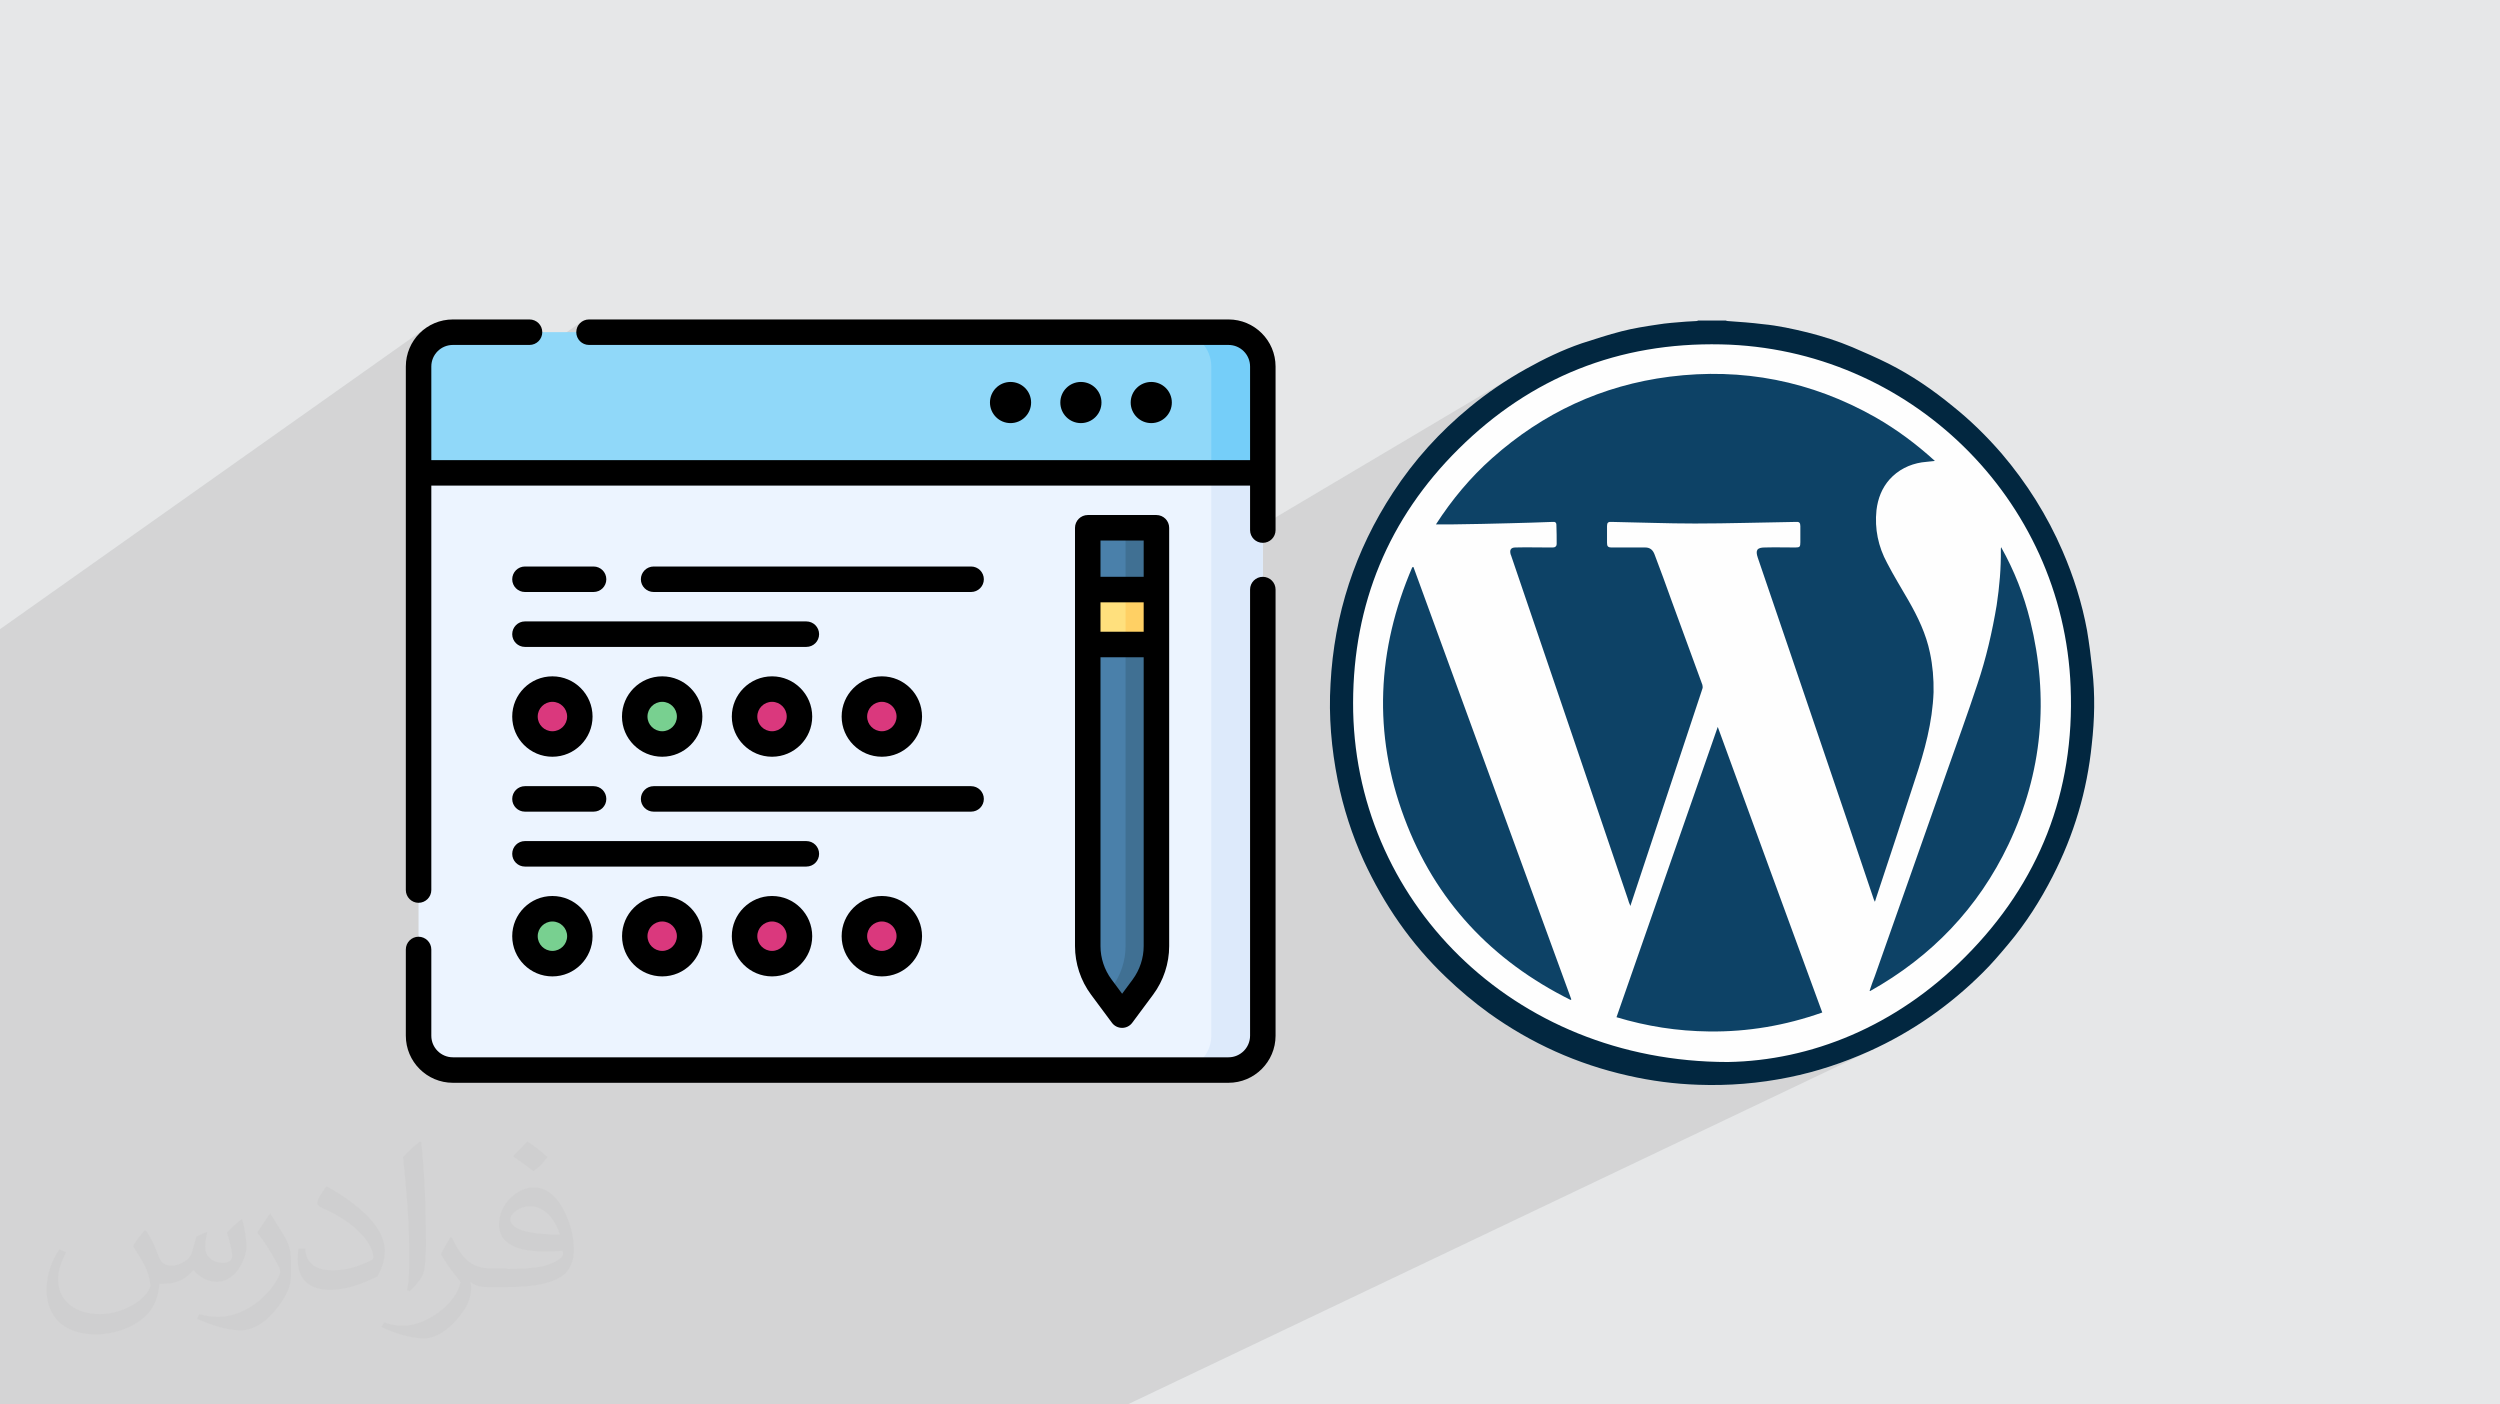 <?xml version="1.0" encoding="UTF-8"?>
<!DOCTYPE svg PUBLIC "-//W3C//DTD SVG 1.1//EN" "http://www.w3.org/Graphics/SVG/1.1/DTD/svg11.dtd">
<!-- Creator: CorelDRAW 2017 -->
<svg xmlns="http://www.w3.org/2000/svg" xml:space="preserve" width="356px" height="200px" version="1.1" style="shape-rendering:geometricPrecision; text-rendering:geometricPrecision; image-rendering:optimizeQuality; fill-rule:evenodd; clip-rule:evenodd"
viewBox="0 0 356000 200000"
 xmlns:xlink="http://www.w3.org/1999/xlink"
 enable-background="new 0 0 512 512">
 <defs>
  <style type="text/css">
   <![CDATA[
    .fil16 {fill:black}
    .fil13 {fill:#407093}
    .fil12 {fill:#4A80AA}
    .fil7 {fill:#75CEF9}
    .fil11 {fill:#78D090}
    .fil6 {fill:#90D8F9}
    .fil10 {fill:#DA387D}
    .fil9 {fill:#DDEAFB}
    .fil0 {fill:#E6E7E8}
    .fil8 {fill:#ECF4FF}
    .fil3 {fill:#FEFEFE}
    .fil15 {fill:#FFD064}
    .fil14 {fill:#FFE07D}
    .fil4 {fill:#022740;fill-rule:nonzero}
    .fil5 {fill:#0D4266;fill-rule:nonzero}
    .fil2 {fill:#373435;fill-opacity:0.031}
    .fil1 {fill:#373435;fill-opacity:0.102}
   ]]>
  </style>
 </defs>
 <g id="Layer_x0020_1">
  <polygon class="fil0" points="0,0 356000,0 356000,200000 0,200000 "/>
  <path class="fil1" d="M156140 200000l-2090 0 -6530 0 -2240 0 -570 0 -470 0 -8240 0 -11310 0 -2140 0 -520 0 -12920 0 -10 0 -10 0 -7060 0 -4190 0 -4420 0 -490 0 -5190 0 -170 0 -1440 0 -2140 0 -1050 0 -2510 0 -410 0 -2670 0 -130 0 -920 0 -900 0 -1980 0 -1150 0 -1450 0 -2070 0 -6250 0 -3120 0 -330 0 -2000 0 -1120 0 -560 0 -370 0 -2690 0 -390 0 -10 0 -450 0 -590 0 -760 0 -1260 0 -3160 0 -1590 0 -10 0 -1580 0 -12280 0 -1020 0 -680 0 -10660 0 -3260 0 -160 0 -1800 0 -1280 0 -1890 0 -1580 0 -3480 0 -340 0 -130 0 -3090 0 -90 0 -250 0 -520 0 0 -580 0 -50 0 -710 0 -30 0 -60 0 -970 0 -1100 0 0 0 -50 0 -900 0 -860 0 -30 0 -250 0 -20 0 -1820 0 -50 0 -300 0 -560 0 -160 0 -40 0 -740 0 -70 0 -90 0 -580 0 -320 0 -80 0 -770 0 -140 0 -490 0 0 0 -10 0 -850 0 -180 0 -500 0 -30 0 -300 0 -130 0 -150 0 -230 0 -10 0 -1360 0 -40 0 -110 0 -450 0 -230 0 -220 0 -20 0 -130 0 -230 0 -220 0 -20 0 -220 0 -180 0 -590 0 -490 0 -50 0 -50 0 -980 0 -690 0 -150 0 -80 0 -30 0 -910 0 -100 0 -310 0 -1110 0 -780 0 -40 0 -550 0 -10 0 -160 0 -140 0 -160 0 -50 0 -50 0 -500 0 0 0 -310 0 -770 0 -230 0 -50 0 -150 0 -570 0 -140 0 -100 0 -180 0 -70 0 -340 0 -310 0 -850 0 -180 0 -700 0 -70 0 -490 0 -180 0 -280 0 -410 0 -90 0 -260 0 -120 0 -370 0 -310 0 -230 0 -140 0 -860 0 -110 0 -70 0 -110 0 -180 0 -180 0 -390 0 -610 0 -340 0 -420 0 -120 0 -410 0 -270 0 -90 0 -180 0 -100 0 -400 0 -1890 0 -420 0 -730 0 -140 0 -190 0 -100 0 -120 0 -270 0 -930 0 -500 0 -40 0 -470 0 -490 0 -440 0 -480 0 -530 0 -1060 0 -70 0 -1220 0 -510 0 -1310 0 -350 0 -1960 0 -990 0 -770 0 -200 0 -4820 0 -310 0 -1080 0 -890 0 -1370 0 -320 0 -1020 0 -5820 0 -330 0 -18530 0 -2840 0 -1450 0 -2780 0 -870 0 -1310 0 -360 0 -7000 0 -340 0 -290 0 -890 0 -1180 0 -2060 60740 -42970 -990 820 -820 990 -620 1140 -390 1260 3840 -2700 -730 590 -590 730 -460 830 -280 910 -60 640 3130 -2200 520 -280 580 -180 620 -60 10910 0 370 -40 340 -110 310 -160 -16820 11640 0 1410 23260 -16060 -270 220 -220 270 -170 310 -110 340 -30 360 30 370 110 340 170 310 220 260 270 230 300 160 350 110 360 40 80850 0 2890 -1820 980 100 920 280 830 460 720 590 320 390 3560 0 620 60 570 180 520 280 460 380 370 450 290 520 180 580 60 620 0 13330 -3000 1820 4810 0 -3010 1810 1200 0 0 6340 30 330 38210 -22680 -1040 630 -1030 650 -1020 670 -1000 690 -970 720 -970 740 -940 760 -1560 1330 -1510 1390 -1450 1430 -440 470 12360 -7310 2190 -1250 2260 -1160 2310 -1050 2380 -930 2430 -830 2480 -700 2530 -590 2580 -460 2620 -330 2660 -200 2690 -70 2690 70 2660 200 2620 330 2570 460 2530 590 2490 700 2430 830 2370 930 2320 1050 2260 1160 2190 1250 2120 1370 2050 1450 1980 1560 1900 1640 1810 1730 1740 1820 1640 1900 1550 1970 1460 2060 1360 2120 1260 2190 1160 2250 1050 2320 930 2380 830 2430 700 2480 580 2530 460 2580 340 2610 200 2660 70 2690 -70 2690 -200 2660 -340 2620 -460 2580 -580 2530 -700 2480 -830 2430 -930 2380 -1050 2310 -1160 2260 -1260 2190 -1360 2120 -1460 2050 -1550 1980 -1640 1900 -1740 1810 -1810 1730 -1900 1650 -1980 1550 -2050 1460 -2120 1360 -2190 1260 -2260 1160 -13710 6550 360 -50 1600 -300 1480 -320 1460 -370 1450 -400 1440 -450 1420 -490 1410 -520 1400 -570 1390 -600 1130 -530 -106750 50840 -20 0 -3310 0 -1100 0zm89600 -154360l0 0zm-70800 1660l0 0zm70800 -1660l0 0z"/>
  <path class="fil2" d="M20860 175320c670,1060 1150,2020 1540,3080 290,670 480,1820 2020,1820 480,0 1060,-100 1630,-480 670,-290 1160,-860 1350,-1630l570 -2020 1450 -670 90 100c-190,760 -290,1530 -290,2010 0,1730 1450,2310 2600,2310 670,0 1250,-390 1250,-960 0,-770 -380,-2210 -770,-3360 670,-680 1350,-1350 2120,-1920l90 90c390,1440 580,2880 580,3840 0,960 -390,1920 -770,2590 -670,1350 -1920,2410 -3460,2410 -1160,0 -2400,-580 -3270,-1640l-100 0c-860,1060 -2110,1920 -4130,1920l-670 0c-100,1350 -390,2310 -870,3170 -1250,2400 -4800,4040 -8170,4040 -4710,0 -7020,-2690 -7020,-6340 0,-2210 770,-4320 1830,-5760l960 380c-670,1350 -1150,2590 -1150,3840 0,3360 2780,4990 5960,4990 2980,0 6530,-1820 7210,-4030 -290,-2400 -1160,-3450 -2500,-5660 380,-670 960,-1440 1630,-2210l100 0 0 0 0 0 0 0 190 90 0 0 0 0 0 0zm54220 -12770c960,580 1930,1350 2890,2210 -580,770 -1160,1440 -2020,2020 -960,-770 -1920,-1440 -2890,-2110 680,-770 1350,-1440 2020,-2120l0 0 0 0 0 0 0 0 0 0zm480 9220c-1630,0 -2880,1060 -2880,1830 0,1630 3170,2200 7020,2200 -480,-1920 -2120,-4030 -4140,-4030zm-3550 8930c2110,0 3940,-100 5280,-380 1540,-390 2890,-1160 2890,-1730 0,-190 0,-290 -100,-480 -860,90 -1820,90 -2790,90 -2780,0 -4990,-670 -5860,-2200 -190,-480 -380,-960 -380,-1540 0,-1540 670,-3070 1820,-4030 960,-870 2020,-1350 3170,-1350 1930,0 3560,1540 4620,4040 580,1340 1060,2880 1060,4890 0,1350 -390,2400 -1160,3270 -1530,1440 -4320,2010 -8650,2010l-1920 0 0 0 -480 0c-1060,0 -1830,-190 -2410,-670l-90 0c0,290 90,480 90,670 0,960 -280,2210 -960,3170 -1920,2880 -4040,4130 -5770,4130 -1820,0 -4030,-670 -6050,-1630l380 -670c680,280 1540,480 2790,480 3270,0 7500,-3170 8080,-6150 -100,-290 -390,-570 -680,-960 -960,-1150 -1530,-2110 -2110,-3070 480,-960 960,-1730 1340,-2400l200 0c1340,2780 2690,4420 5480,4420l480 0 0 0 2020 0 0 0 0 0 0 0 -290 90 0 0 0 0 0 0zm-14040 2980c290,-1350 290,-2790 290,-4130l0 -2020c0,-3740 -480,-9220 -870,-12770 680,-770 1640,-1630 2410,-2210l190 100c480,4510 670,9700 670,14500 0,1250 -90,2490 -190,3360 -100,1150 -770,2010 -2110,3360l-290 -100 0 0 0 0 0 0 -100 -90 0 0 0 0 0 0zm-14520 -5960c100,1730 970,3170 3950,3170 1920,0 3460,-480 5280,-1340 290,-100 480,-290 480,-480 0,-1150 -860,-2590 -2300,-3940 -1350,-1250 -3270,-2400 -4910,-3070 -570,-290 -770,-480 -770,-770 0,-480 680,-1540 1250,-2300l200 0c1920,1050 4130,2590 5760,4220 1450,1540 2410,3170 2410,4900 0,1250 -390,2490 -1060,3650 -2110,1050 -4420,1920 -6730,1920 -2790,0 -4610,-1350 -4610,-4320 0,-290 0,-870 90,-1540l960 0 0 0 0 0 0 0 0 -100 0 0 0 0 0 0zm-5000 -4990l1730 2790c680,1050 1250,2110 1250,3930l0 2310c0,1820 -1150,3740 -3070,5760 -1440,1340 -2790,1920 -4040,1920 -1830,0 -3850,-580 -6250,-1630l290 -680c770,200 1630,390 2690,390 3460,0 6920,-2500 8560,-5570 190,-390 290,-670 290,-860 0,-390 -200,-770 -390,-1060 -860,-1630 -1820,-3170 -2880,-4510 570,-870 1150,-1730 1730,-2600l90 0 0 0 0 -190 0 0 0 0 0 0z"/>
  <g id="_2676578791664">
   <ellipse class="fil3" cx="243810" cy="100050" rx="52320" ry="52310"/>
   <path class="fil4" d="M245740 45640c130,50 200,80 330,80 1660,120 3320,230 4950,440 2170,200 4270,670 6370,1180 2180,550 4320,1230 6380,2100 1750,750 3490,1510 5150,2340 3290,1660 6300,3720 9150,6060 2530,2020 4830,4280 6960,6740 3570,4190 6500,8830 8680,13890 1580,3650 2770,7410 3490,11330 310,1860 550,3720 750,5620 400,3530 320,7050 -80,10580 -670,6610 -2530,12880 -5580,18810 -1740,3410 -3810,6660 -6270,9590 -1190,1420 -2360,2810 -3680,4110 -4700,4680 -10090,8450 -16150,11180 -3680,1650 -7490,2920 -11450,3720 -4270,870 -8590,1220 -12910,1060 -3370,-110 -6690,-550 -9980,-1300 -7250,-1630 -13830,-4600 -19840,-8910 -2140,-1550 -4160,-3250 -6100,-5110 -4990,-4750 -8830,-10340 -11720,-16590 -1670,-3680 -2900,-7500 -3690,-11410 -910,-4550 -1310,-9150 -1030,-13790 520,-9850 3480,-18960 8910,-27240 3010,-4600 6650,-8630 10900,-12120 2490,-2060 5180,-3880 8030,-5470 2540,-1420 5160,-2690 7930,-3640 1860,-590 3760,-1230 5660,-1710 1660,-430 3370,-700 5060,-950 1350,-230 2740,-310 4130,-430 510,-40 990,-40 1460,-80 80,0 190,-30 280,-80 1300,0 2610,0 3910,0l0 0 0 0zm330 105590l0 0c11720,-200 23870,-4990 33790,-14980 10530,-10560 15600,-23480 15000,-38410 -1030,-26880 -23040,-48240 -49780,-48800 -14540,-310 -27090,4680 -37390,14900 -9980,9900 -14970,22060 -15010,36110 -80,27930 22580,51180 53390,51180z"/>
   <path class="fil5" d="M232170 129010c-160,-350 -280,-680 -360,-990 -2620,-7680 -5190,-15320 -7800,-22970 -2930,-8630 -5870,-17230 -8800,-25860 -30,-80 -30,-130 -80,-200 -200,-670 0,-1030 680,-1030 1540,-40 3050,0 4550,0 280,0 560,0 790,0 330,0 520,-200 520,-480 0,-900 0,-1820 -40,-2730 0,-360 -200,-470 -550,-430 -2020,70 -4080,150 -6100,190 -2660,80 -5310,120 -7970,160 -820,0 -1620,0 -2530,0 2270,-3520 4910,-6690 8000,-9430 7250,-6450 15640,-10370 25280,-11600 10360,-1310 20150,600 29300,5780 3050,1750 5820,3810 8470,6220 -670,80 -1260,120 -1860,200 -1780,280 -3370,1070 -4590,2420 -1110,1260 -1670,2730 -1870,4390 -280,2660 250,5190 1520,7530 940,1820 2020,3560 3040,5340 1340,2340 2500,4750 3050,7410 400,1860 550,3720 520,5630 -160,4310 -1270,8350 -2620,12390 -1860,5710 -3720,11410 -5620,17100 -40,130 -40,200 -120,360 -50,-150 -120,-230 -160,-360 -2530,-7520 -5070,-15040 -7640,-22570 -2930,-8670 -5900,-17340 -8870,-26060 -360,-1070 -120,-1460 1020,-1460 1430,-40 2890,0 4330,0 630,0 710,-90 710,-750 0,-760 0,-1550 0,-2300 0,-480 -170,-630 -630,-590 -4800,70 -9590,230 -14380,230 -3970,0 -7880,-160 -11850,-230 -510,-40 -670,110 -670,590 0,790 0,1590 0,2380 0,500 120,670 670,670 1590,0 3170,0 4760,0 710,0 1100,360 1340,990 830,2210 1670,4440 2460,6690 1460,3960 2890,7920 4350,11880 30,170 80,400 0,560 -3370,10180 -6770,20400 -10140,30580 -40,120 -70,200 -110,350l0 0 0 0 0 0zm34060 12080c230,-710 470,-1390 750,-2100 3410,-9700 6860,-19400 10260,-29110 1460,-4160 2970,-8280 4350,-12470 1230,-3650 2100,-7410 2740,-11250 390,-2610 630,-5270 590,-7930 0,-110 0,-190 40,-310 1870,3320 3240,6810 4150,10500 2700,10960 1750,21580 -3090,31800 -4310,9070 -10960,16000 -19720,20910 0,0 -30,-40 -70,-40l0 0 0 0 0 0zm-64960 -60360c7480,20560 15020,41070 22490,61590 -30,30 -70,30 -110,70 -11210,-5580 -19290,-14140 -23680,-25940 -4480,-11990 -3890,-23950 1140,-35680 50,0 130,0 160,-40l0 0zm58220 63450c-5270,1860 -10610,2770 -16110,2700 -4530,-50 -8880,-730 -13190,-2030 4790,-13740 9580,-27480 14420,-41340 4980,13620 9890,27120 14880,40670l0 0 0 0 0 0z"/>
   <g>
    <g>
     <path class="fil6" d="M179820 67340l-120220 0 0 -15150c0,-2700 2190,-4890 4890,-4890l110450 0c2700,0 4880,2190 4880,4890l0 15150z"/>
    </g>
    <g>
     <path class="fil7" d="M174940 47300l-7330 0c2700,0 4880,2190 4880,4890l0 15150 7330 0 0 -15150c0,-2700 -2180,-4890 -4880,-4890l0 0z"/>
    </g>
    <g>
     <path class="fil8" d="M59600 67340l120220 0 0 80150c0,2700 -2180,4880 -4880,4880l-110450 0c-2700,0 -4890,-2180 -4890,-4880l0 -80150z"/>
    </g>
    <g>
     <path class="fil9" d="M172490 67340l0 80150c0,2700 -2180,4880 -4880,4880l7330 0c2700,0 4880,-2180 4880,-4880l0 -80150 -7330 0z"/>
    </g>
    <g>
     <g>
      <g>
       <circle class="fil10" cx="78660" cy="102040" r="3910"/>
      </g>
      <g>
       <circle class="fil10" cx="109940" cy="102040" r="3910"/>
      </g>
      <g>
       <circle class="fil10" cx="125580" cy="102040" r="3910"/>
      </g>
      <g>
       <circle class="fil11" cx="94300" cy="102040" r="3910"/>
      </g>
     </g>
     <g>
      <g>
       <circle class="fil11" cx="78660" cy="133310" r="3910"/>
      </g>
      <g>
       <circle class="fil10" cx="109940" cy="133310" r="3910"/>
      </g>
      <g>
       <circle class="fil10" cx="125580" cy="133310" r="3910"/>
      </g>
      <g>
       <circle class="fil10" cx="94300" cy="133310" r="3910"/>
      </g>
     </g>
    </g>
    <g>
     <g>
      <path class="fil12" d="M162750 140550l-2960 4000 -2970 -4000c-1250,-1680 -1920,-3720 -1920,-5820l0 -59570 9770 0 0 59570c0,2100 -670,4140 -1920,5820l0 0z"/>
     </g>
     <g>
      <path class="fil13" d="M160280 75160l0 59570c0,2100 -680,4140 -1930,5820l-760 1040 2200 2960 2960 -4000c1250,-1680 1920,-3720 1920,-5820l0 -59570 -4390 0z"/>
     </g>
     <g>
      <polygon class="fil14" points="154900,91770 154900,83950 164670,83950 164670,91770 "/>
     </g>
     <g>
      <polygon class="fil15" points="160280,83950 164670,83950 164670,91770 160280,91770 "/>
     </g>
    </g>
    <g>
     <path class="fil16" d="M174940 45490l-91070 0c-1000,0 -1810,810 -1810,1810 0,1000 810,1820 1810,1820l91070 0c1690,0 3070,1370 3070,3070l0 13330 -116590 0 0 -13330c0,-1700 1370,-3070 3070,-3070l10910 0c1010,0 1820,-820 1820,-1820 0,-1000 -810,-1810 -1820,-1810l-10910 0c-3700,0 -6700,3000 -6700,6700l0 74550c0,1000 810,1820 1810,1820 1000,0 1820,-820 1820,-1820l0 -57590 116590 0 0 6340c0,1000 810,1810 1810,1810 1010,0 1820,-810 1820,-1810l0 -23300c0,-3700 -3010,-6700 -6700,-6700z"/>
     <circle class="fil16" cx="163940" cy="57320" r="2930"/>
     <circle class="fil16" cx="153920" cy="57320" r="2930"/>
     <circle class="fil16" cx="143900" cy="57320" r="2930"/>
     <path class="fil16" d="M179820 82140c-1000,0 -1810,810 -1810,1810l0 63540c0,1690 -1380,3070 -3070,3070l-110450 0c-1700,0 -3070,-1380 -3070,-3070l0 -12280c0,-1000 -820,-1820 -1820,-1820 -1000,0 -1810,820 -1810,1820l0 12280c0,3690 3000,6700 6700,6700l110450 0c3690,0 6700,-3010 6700,-6700l0 -63540c0,-1000 -810,-1810 -1820,-1810z"/>
     <path class="fil16" d="M74750 92120l40070 0c1010,0 1820,-810 1820,-1810 0,-1000 -810,-1820 -1820,-1820l-40070 0c-1000,0 -1810,820 -1810,1820 0,1000 810,1810 1810,1810l0 0z"/>
     <path class="fil16" d="M138280 80670l-45200 0c-1000,0 -1820,820 -1820,1820 0,1000 820,1810 1820,1810l45200 0c1000,0 1820,-810 1820,-1810 0,-1000 -810,-1820 -1820,-1820l0 0z"/>
     <path class="fil16" d="M74750 84300l9770 0c1010,0 1820,-810 1820,-1810 0,-1000 -810,-1820 -1820,-1820l-9770 0c-1000,0 -1810,820 -1810,1820 0,1000 810,1810 1810,1810l0 0z"/>
     <path class="fil16" d="M78660 107760c3160,0 5720,-2570 5720,-5720 0,-3160 -2560,-5730 -5720,-5730 -3160,0 -5720,2570 -5720,5730 0,3150 2560,5720 5720,5720zm0 -7820c1160,0 2100,940 2100,2100 0,1150 -940,2090 -2100,2090 -1150,0 -2090,-940 -2090,-2090 0,-1160 940,-2100 2090,-2100z"/>
     <path class="fil16" d="M100020 102040c0,-3160 -2560,-5730 -5720,-5730 -3160,0 -5730,2570 -5730,5730 0,3150 2570,5720 5730,5720 3160,0 5720,-2570 5720,-5720zm-7820 0c0,-1160 940,-2100 2100,-2100 1150,0 2090,940 2090,2100 0,1150 -940,2090 -2090,2090 -1160,0 -2100,-940 -2100,-2090z"/>
     <path class="fil16" d="M115660 102040c0,-3160 -2570,-5730 -5720,-5730 -3160,0 -5730,2570 -5730,5730 0,3150 2570,5720 5730,5720 3150,0 5720,-2570 5720,-5720zm-7820 0c0,-1160 940,-2100 2100,-2100 1150,0 2090,940 2090,2100 0,1150 -940,2090 -2090,2090 -1160,0 -2100,-940 -2100,-2090z"/>
     <path class="fil16" d="M131300 102040c0,-3160 -2570,-5730 -5720,-5730 -3160,0 -5730,2570 -5730,5730 0,3150 2570,5720 5730,5720 3150,0 5720,-2570 5720,-5720zm-7820 0c0,-1160 940,-2100 2100,-2100 1150,0 2090,940 2090,2100 0,1150 -940,2090 -2090,2090 -1160,0 -2100,-940 -2100,-2090z"/>
     <path class="fil16" d="M74750 123400l40070 0c1010,0 1820,-810 1820,-1810 0,-1010 -810,-1820 -1820,-1820l-40070 0c-1000,0 -1810,810 -1810,1820 0,1000 810,1810 1810,1810z"/>
     <path class="fil16" d="M140100 113770c0,-1010 -820,-1820 -1820,-1820l-45200 0c-1000,0 -1820,810 -1820,1820 0,1000 820,1810 1820,1810l45200 0c1010,0 1820,-810 1820,-1810z"/>
     <path class="fil16" d="M74750 115580l9770 0c1010,0 1820,-810 1820,-1810 0,-1010 -810,-1820 -1820,-1820l-9770 0c-1000,0 -1810,810 -1810,1820 0,1000 810,1810 1810,1810l0 0z"/>
     <path class="fil16" d="M78660 139040c3160,0 5720,-2570 5720,-5730 0,-3150 -2560,-5720 -5720,-5720 -3160,0 -5720,2570 -5720,5720 0,3160 2560,5730 5720,5730zm0 -7820c1160,0 2100,940 2100,2090 0,1160 -940,2100 -2100,2100 -1150,0 -2090,-940 -2090,-2100 0,-1150 940,-2090 2090,-2090z"/>
     <path class="fil16" d="M88580 133310c0,3160 2560,5730 5720,5730 3160,0 5720,-2570 5720,-5730 0,-3150 -2560,-5720 -5720,-5720 -3160,0 -5720,2570 -5720,5720zm7810 0c0,1160 -940,2100 -2090,2100 -1160,0 -2100,-940 -2100,-2100 0,-1150 940,-2090 2100,-2090 1150,0 2090,940 2090,2090z"/>
     <path class="fil16" d="M109940 127590c-3160,0 -5730,2570 -5730,5720 0,3160 2570,5730 5730,5730 3150,0 5720,-2570 5720,-5730 0,-3150 -2570,-5720 -5720,-5720zm0 7820c-1160,0 -2100,-940 -2100,-2100 0,-1150 940,-2090 2100,-2090 1150,0 2090,940 2090,2090 0,1160 -940,2100 -2090,2100z"/>
     <path class="fil16" d="M119850 133310c0,3160 2570,5730 5730,5730 3150,0 5720,-2570 5720,-5730 0,-3150 -2570,-5720 -5720,-5720 -3160,0 -5730,2570 -5730,5720zm7820 0c0,1160 -940,2100 -2090,2100 -1160,0 -2100,-940 -2100,-2100 0,-1150 940,-2090 2100,-2090 1150,0 2090,940 2090,2090z"/>
     <path class="fil16" d="M166490 134730l0 -59570c0,-1000 -810,-1820 -1820,-1820l-9770 0c-1000,0 -1820,820 -1820,1820l0 59570c0,2470 810,4920 2280,6900l2970 4000c340,470 880,740 1460,740 570,0 1110,-270 1450,-740l2970 -4000 0 0c1470,-1980 2280,-4430 2280,-6900l0 0zm-9780 -48960l6150 0 0 4190 -6150 0 0 -4190zm6150 -8800l0 5170 -6150 0 0 -5170 6150 0zm-1560 62500l-1510 2040 -1510 -2040c-1010,-1360 -1570,-3040 -1570,-4740l0 -41140 6150 0 0 41140c0,1700 -560,3380 -1560,4740z"/>
    </g>
   </g>
  </g>
 </g>
</svg>
